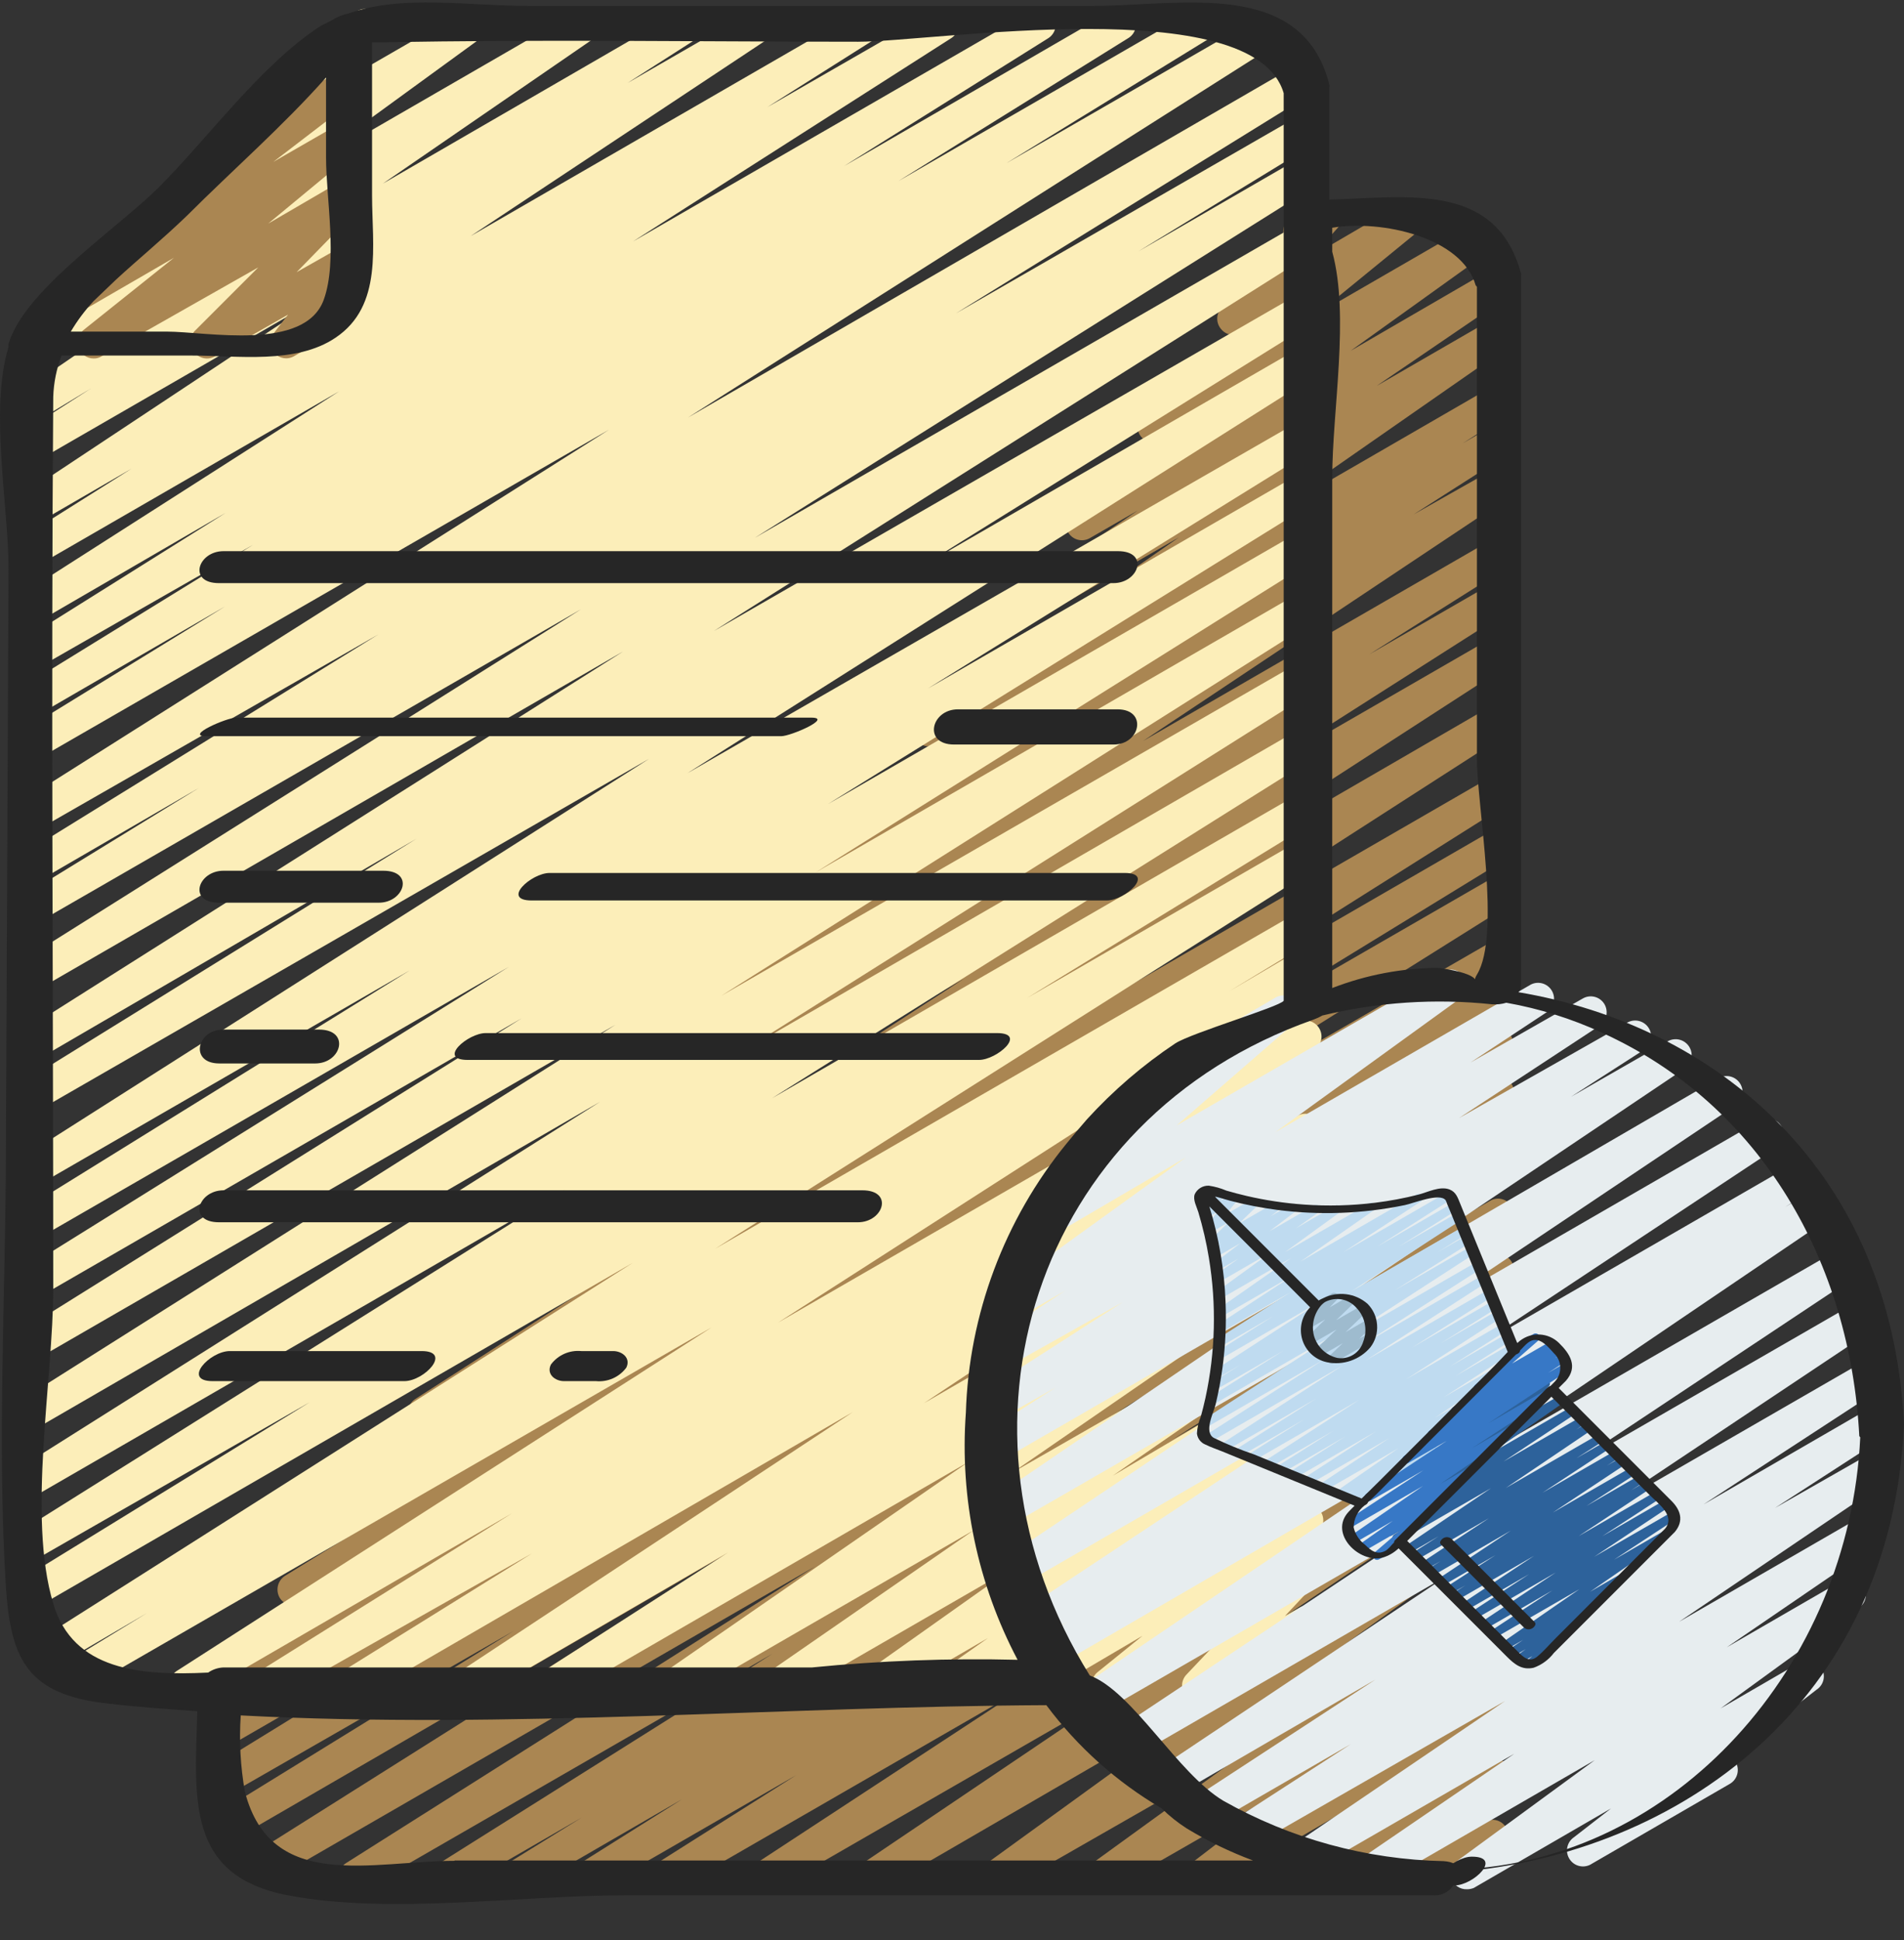<svg width="54" height="55" viewBox="0 0 54 55" fill="none" xmlns="http://www.w3.org/2000/svg">
  <rect x="0" y="0" width="54" height="55" fill="#333333" stroke="none"/>
  <g clip-path="url(#clip0_280_544)">
  <path fill-rule="evenodd" clip-rule="evenodd" d="M14.664 53.646C14.506 53.643 14.36 53.562 14.274 53.429C14.149 53.212 14.216 52.936 14.428 52.803L16.494 51.526L12.934 53.582C12.796 53.692 12.607 53.712 12.449 53.633C12.292 53.555 12.194 53.392 12.198 53.216C12.204 53.04 12.31 52.882 12.472 52.812L21.912 46.878L10.279 53.582C10.069 53.707 9.798 53.638 9.673 53.429C9.545 53.218 9.61 52.944 9.817 52.812L23.116 44.405L7.562 53.383C7.346 53.507 7.072 53.434 6.945 53.22C6.82 53.007 6.889 52.733 7.099 52.604L21.477 43.544L6.629 52.151C6.415 52.276 6.141 52.208 6.012 51.997C5.9 51.791 5.968 51.533 6.166 51.408L14.564 46.235L6.529 50.847C6.316 50.972 6.042 50.903 5.913 50.692C5.85 50.59 5.83 50.465 5.859 50.348C5.888 50.23 5.963 50.13 6.067 50.067L14.564 44.84L6.529 49.478C6.316 49.604 6.042 49.535 5.913 49.325C5.847 49.221 5.826 49.094 5.855 48.975C5.884 48.855 5.961 48.752 6.067 48.691L7.444 47.857L6.538 48.383C6.328 48.507 6.056 48.438 5.931 48.228C5.804 48.017 5.868 47.744 6.076 47.612L20.96 38.281L8.549 45.447C8.336 45.572 8.062 45.504 7.933 45.293C7.807 45.077 7.875 44.801 8.087 44.668L16.766 39.305L10.361 43.001C10.146 43.124 9.873 43.051 9.747 42.839C9.621 42.626 9.688 42.352 9.899 42.222L19.339 36.342L12.263 40.428C12.048 40.558 11.768 40.489 11.638 40.274C11.508 40.059 11.577 39.779 11.792 39.649L26.287 30.327L14.836 36.913C14.626 37.019 14.37 36.945 14.247 36.745C14.124 36.544 14.175 36.283 14.365 36.143L27.338 27.745L17.373 33.507C17.27 33.569 17.146 33.587 17.03 33.556C16.914 33.525 16.815 33.449 16.757 33.344C16.63 33.133 16.694 32.86 16.902 32.728L24.983 27.573L19.348 30.826C19.135 30.951 18.861 30.882 18.732 30.671C18.605 30.46 18.669 30.187 18.877 30.055L22.763 27.6L20.951 28.642C20.738 28.762 20.467 28.695 20.335 28.488C20.206 28.28 20.267 28.007 20.471 27.872L30.79 20.969L23.542 25.172C23.329 25.297 23.055 25.229 22.926 25.018C22.798 24.805 22.862 24.529 23.071 24.393L25.698 22.717L25.1 23.061C24.884 23.18 24.614 23.108 24.485 22.898C24.358 22.688 24.422 22.414 24.629 22.282L26.441 21.15C26.228 21.193 26.015 21.078 25.933 20.876C25.851 20.675 25.924 20.444 26.106 20.326L33.435 15.234L29.05 17.762C28.84 17.886 28.569 17.817 28.443 17.608C28.313 17.401 28.369 17.129 28.57 16.992L32.267 14.473L30.898 15.261C30.692 15.372 30.436 15.307 30.307 15.112C30.178 14.917 30.218 14.656 30.4 14.509L34.341 11.674L32.955 12.48C32.75 12.607 32.482 12.551 32.344 12.354C32.206 12.156 32.248 11.885 32.439 11.737L35.41 9.318L35.211 9.427C35.02 9.545 34.771 9.502 34.631 9.328C34.486 9.158 34.486 8.908 34.631 8.739L36.443 6.773C36.333 6.559 36.408 6.297 36.615 6.175L37.412 5.722C37.601 5.609 37.843 5.652 37.983 5.821C38.128 5.991 38.128 6.241 37.983 6.41L37.249 7.234L39.795 5.749C39.998 5.627 40.262 5.687 40.393 5.885C40.525 6.08 40.486 6.344 40.302 6.492L37.34 8.911L41.761 6.356C41.969 6.235 42.236 6.298 42.368 6.501C42.5 6.705 42.448 6.976 42.25 7.117L38.309 9.943L42.259 7.651C42.472 7.519 42.752 7.584 42.884 7.796C43.017 8.009 42.952 8.289 42.739 8.421L39.043 10.94L42.259 9.083C42.47 8.963 42.737 9.031 42.866 9.237C42.931 9.335 42.954 9.456 42.93 9.571C42.907 9.687 42.838 9.788 42.739 9.853L35.41 14.953L42.259 10.994C42.472 10.869 42.746 10.937 42.875 11.148C43.003 11.362 42.939 11.638 42.73 11.774L41.48 12.57L42.259 12.118C42.474 11.987 42.754 12.057 42.884 12.271C43.014 12.487 42.945 12.767 42.73 12.897L40.094 14.582L42.259 13.359C42.469 13.235 42.74 13.303 42.866 13.513C42.996 13.719 42.94 13.991 42.739 14.129L32.42 21.005L42.259 15.325C42.47 15.219 42.725 15.292 42.848 15.493C42.971 15.694 42.92 15.955 42.73 16.095L38.835 18.55L42.259 16.575C42.472 16.45 42.746 16.518 42.875 16.729C43.003 16.942 42.939 17.218 42.73 17.354L34.64 22.509L42.259 18.115C42.361 18.052 42.484 18.033 42.599 18.062C42.715 18.091 42.815 18.166 42.875 18.269C43.002 18.48 42.938 18.753 42.73 18.885L29.757 27.283L42.259 20.036C42.475 19.917 42.746 19.989 42.875 20.199C43.002 20.409 42.938 20.683 42.73 20.814L28.235 30.137L42.259 22.038C42.47 21.932 42.725 22.006 42.848 22.206C42.971 22.407 42.92 22.669 42.73 22.808L33.29 28.76L42.259 23.578C42.472 23.452 42.746 23.521 42.875 23.732C42.938 23.834 42.957 23.956 42.928 24.072C42.899 24.188 42.824 24.288 42.721 24.348L34.042 29.666L42.259 24.927C42.47 24.822 42.725 24.896 42.848 25.096C42.971 25.297 42.92 25.558 42.73 25.698L27.836 35.038L42.259 26.721C42.472 26.596 42.746 26.665 42.875 26.875C43.001 27.091 42.933 27.368 42.721 27.5L41.317 28.352L42.223 27.808C42.436 27.683 42.71 27.752 42.839 27.962C42.902 28.066 42.921 28.19 42.892 28.307C42.863 28.425 42.788 28.526 42.685 28.588L34.187 33.815L42.223 29.177C42.436 29.051 42.71 29.12 42.839 29.33C42.901 29.432 42.92 29.555 42.891 29.671C42.862 29.787 42.788 29.886 42.685 29.947L34.359 35.102L42.259 30.572C42.362 30.51 42.485 30.492 42.601 30.523C42.718 30.553 42.816 30.63 42.875 30.735C43.002 30.945 42.938 31.219 42.73 31.351L28.344 40.41L42.259 32.374C42.47 32.269 42.725 32.342 42.848 32.543C42.971 32.744 42.92 33.005 42.73 33.145L29.431 41.443L42.259 34.041C42.362 33.979 42.485 33.962 42.601 33.993C42.718 34.023 42.816 34.1 42.875 34.205C43.002 34.415 42.938 34.688 42.73 34.82L33.281 40.79L42.259 35.609C42.474 35.486 42.747 35.559 42.873 35.771C42.999 35.984 42.931 36.258 42.721 36.388L40.637 37.674L42.259 36.768C42.362 36.706 42.485 36.689 42.601 36.719C42.718 36.75 42.816 36.827 42.875 36.931C43.002 37.142 42.938 37.416 42.73 37.547L39.858 39.359L42.259 37.973C42.47 37.868 42.725 37.941 42.848 38.142C42.971 38.342 42.92 38.604 42.73 38.743L38.78 41.235L42.259 39.223C42.472 39.103 42.743 39.171 42.875 39.377C42.999 39.587 42.939 39.856 42.739 39.993L35.265 44.84L42.259 40.8C42.472 40.667 42.752 40.732 42.884 40.945C43.017 41.157 42.952 41.437 42.739 41.57L35.7 46.317L42.259 42.53C42.47 42.411 42.737 42.479 42.866 42.684C42.932 42.78 42.956 42.898 42.934 43.012C42.912 43.126 42.845 43.226 42.748 43.291L35.791 48.31L42.259 44.578C42.467 44.452 42.737 44.516 42.866 44.722C42.994 44.922 42.947 45.187 42.757 45.329L38.291 48.591L42.259 46.308C42.465 46.185 42.732 46.245 42.866 46.444C42.992 46.642 42.949 46.903 42.767 47.051L39.795 49.343L42.277 47.911C42.474 47.797 42.726 47.848 42.864 48.029C43.002 48.211 42.983 48.467 42.821 48.627L40.374 51.073L42.277 49.968C42.465 49.857 42.704 49.895 42.848 50.058C42.978 50.23 42.978 50.467 42.848 50.638L42.06 51.671C42.2 51.569 42.385 51.556 42.538 51.637C42.691 51.718 42.784 51.878 42.779 52.051C42.774 52.224 42.67 52.379 42.513 52.45L40.52 53.601C40.332 53.711 40.093 53.673 39.949 53.51C39.814 53.344 39.814 53.105 39.949 52.939L40.737 51.907L37.811 53.582C37.615 53.695 37.367 53.647 37.228 53.469C37.088 53.291 37.102 53.038 37.258 52.876L39.713 50.43L34.278 53.582C34.071 53.705 33.805 53.645 33.671 53.446C33.535 53.247 33.578 52.977 33.77 52.831L36.751 50.548L31.46 53.582C31.254 53.693 30.998 53.629 30.869 53.434C30.739 53.239 30.78 52.977 30.962 52.831L35.428 49.596L28.462 53.582C28.257 53.678 28.013 53.608 27.89 53.419C27.767 53.23 27.802 52.979 27.972 52.831L34.939 47.784L24.974 53.564C24.766 53.664 24.518 53.592 24.395 53.398C24.272 53.203 24.315 52.947 24.493 52.803L31.542 48.047L21.93 53.582C21.719 53.707 21.448 53.638 21.323 53.429C21.194 53.22 21.255 52.947 21.459 52.812L28.924 47.92L19.103 53.582C18.893 53.707 18.622 53.638 18.496 53.429C18.369 53.218 18.434 52.944 18.641 52.812L22.582 50.321L16.929 53.582C16.721 53.672 16.477 53.594 16.361 53.4C16.244 53.205 16.289 52.954 16.467 52.812L19.348 51.001L14.89 53.582C14.823 53.626 14.744 53.648 14.664 53.646Z" fill="#AA8652"/>
  <path fill-rule="evenodd" clip-rule="evenodd" d="M15.652 48.21C15.493 48.208 15.347 48.126 15.262 47.993C15.135 47.782 15.2 47.509 15.407 47.377L20.652 44.007L13.523 48.147C13.312 48.252 13.056 48.179 12.934 47.978C12.81 47.777 12.862 47.516 13.052 47.377L24.186 40.029L10.126 48.183C9.915 48.289 9.659 48.215 9.536 48.015C9.413 47.814 9.465 47.552 9.654 47.413L15.09 44.034L7.815 48.147C7.678 48.257 7.488 48.277 7.331 48.198C7.173 48.119 7.075 47.956 7.08 47.78C7.085 47.604 7.192 47.447 7.353 47.377L14.528 42.893L5.469 48.147C5.259 48.252 5.002 48.179 4.88 47.978C4.757 47.777 4.808 47.516 4.998 47.377L20.181 37.629L2.244 47.975C2.138 48.032 2.014 48.044 1.9 48.008C1.786 47.972 1.691 47.891 1.637 47.785C1.525 47.591 1.571 47.344 1.746 47.205L4.165 45.728L1.411 47.341C1.206 47.44 0.96 47.37 0.839 47.177C0.713 46.967 0.777 46.693 0.985 46.562L17.944 35.799L1.093 45.538C0.877 45.656 0.606 45.584 0.477 45.375C0.352 45.162 0.421 44.888 0.631 44.759L8.785 39.749L1.093 44.161C0.99 44.222 0.867 44.24 0.751 44.21C0.635 44.179 0.536 44.102 0.477 43.998C0.35 43.787 0.415 43.513 0.622 43.382L16.023 33.724L1.093 42.349C0.99 42.411 0.867 42.428 0.751 42.397C0.635 42.367 0.536 42.29 0.477 42.186C0.35 41.975 0.415 41.702 0.622 41.57L17.02 31.233L1.093 40.455C0.99 40.517 0.867 40.535 0.751 40.504C0.635 40.474 0.536 40.397 0.477 40.292C0.35 40.082 0.415 39.808 0.622 39.676L17.455 29.05L1.093 38.499C0.99 38.561 0.867 38.578 0.751 38.547C0.635 38.517 0.536 38.44 0.477 38.335C0.35 38.125 0.415 37.851 0.622 37.719L14.791 28.869L1.093 36.777C0.883 36.883 0.627 36.81 0.504 36.608C0.381 36.408 0.433 36.147 0.622 36.007L14.429 27.41L1.093 35.102C0.99 35.163 0.867 35.181 0.751 35.15C0.635 35.119 0.536 35.043 0.477 34.938C0.35 34.727 0.415 34.454 0.622 34.322L11.62 27.509L1.093 33.588C0.883 33.694 0.627 33.621 0.504 33.42C0.381 33.219 0.433 32.958 0.622 32.819L18.406 21.512L1.093 31.477C0.88 31.603 0.606 31.534 0.477 31.323C0.349 31.11 0.414 30.834 0.622 30.699L11.81 23.777L1.093 30.019C0.883 30.125 0.627 30.051 0.504 29.851C0.381 29.65 0.433 29.388 0.622 29.249L17.672 18.468L1.093 28.044C0.987 28.104 0.861 28.117 0.745 28.081C0.628 28.046 0.531 27.963 0.477 27.854C0.35 27.643 0.415 27.37 0.622 27.238L16.476 17.273L1.075 26.151C0.878 26.273 0.619 26.226 0.477 26.042C0.349 25.829 0.414 25.552 0.622 25.417L5.641 22.336L1.112 24.964C0.898 25.089 0.624 25.02 0.495 24.81C0.392 24.611 0.445 24.367 0.622 24.23L10.724 17.988L1.084 23.514C0.979 23.571 0.855 23.583 0.741 23.547C0.626 23.511 0.531 23.431 0.477 23.324C0.35 23.114 0.415 22.84 0.622 22.708L17.273 12.181L1.084 21.512C0.871 21.638 0.597 21.569 0.468 21.358C0.347 21.142 0.414 20.868 0.622 20.733L6.384 17.191L1.084 20.262C0.868 20.381 0.597 20.309 0.468 20.099C0.343 19.886 0.412 19.612 0.622 19.483L7.181 15.442L1.084 18.93C0.946 19.04 0.757 19.06 0.6 18.982C0.442 18.903 0.344 18.74 0.349 18.564C0.354 18.388 0.46 18.23 0.622 18.16L6.402 14.537L1.084 17.626C0.982 17.685 0.861 17.701 0.747 17.67C0.633 17.64 0.536 17.565 0.477 17.463C0.353 17.253 0.413 16.984 0.613 16.847L9.618 11.094L1.084 16.022C0.869 16.145 0.596 16.072 0.47 15.86C0.344 15.647 0.412 15.373 0.622 15.243L3.73 13.286L1.084 14.817C0.874 14.923 0.618 14.85 0.495 14.649C0.372 14.448 0.424 14.187 0.613 14.047L9.075 8.44L1.084 13.051C0.869 13.181 0.589 13.112 0.459 12.897C0.329 12.682 0.398 12.402 0.613 12.271L2.579 11.012L1.084 11.918C0.864 12.031 0.594 11.947 0.477 11.728C0.347 11.522 0.403 11.25 0.604 11.112L6.611 7.017L1.084 10.188C0.876 10.309 0.609 10.245 0.477 10.043C0.346 9.842 0.398 9.573 0.595 9.436L6.094 5.441L5.369 5.858C5.17 5.975 4.914 5.92 4.78 5.731C4.636 5.549 4.66 5.286 4.835 5.133L8.848 1.509C8.785 1.304 8.872 1.083 9.056 0.975L10.135 0.313C10.337 0.194 10.596 0.25 10.732 0.44C10.87 0.626 10.843 0.885 10.669 1.038L8.531 2.986L13.169 0.313C13.378 0.192 13.645 0.256 13.776 0.458C13.908 0.659 13.855 0.928 13.659 1.065L8.169 5.06L16.386 0.313C16.593 0.187 16.864 0.252 16.993 0.458C17.058 0.556 17.081 0.677 17.057 0.792C17.033 0.908 16.965 1.009 16.866 1.074L10.859 5.205L19.312 0.313C19.522 0.208 19.778 0.281 19.901 0.482C20.024 0.683 19.972 0.944 19.783 1.083L17.799 2.352L21.341 0.313C21.551 0.189 21.822 0.257 21.948 0.467C22.077 0.676 22.016 0.948 21.812 1.083L13.351 6.691L24.394 0.313C24.607 0.188 24.881 0.257 25.01 0.467C25.135 0.68 25.067 0.954 24.856 1.083L21.758 3.04L26.487 0.322C26.588 0.256 26.712 0.234 26.83 0.261C26.948 0.289 27.05 0.363 27.112 0.467C27.176 0.567 27.198 0.688 27.172 0.804C27.147 0.919 27.076 1.02 26.976 1.083L17.953 6.845L29.268 0.313C29.478 0.189 29.75 0.257 29.875 0.467C30.002 0.678 29.938 0.951 29.73 1.083L23.941 4.707L31.533 0.313C31.746 0.188 32.02 0.257 32.149 0.467C32.212 0.569 32.231 0.692 32.202 0.808C32.173 0.924 32.098 1.023 31.995 1.083L25.481 5.133L33.834 0.313C34.044 0.189 34.315 0.257 34.441 0.467C34.569 0.68 34.505 0.957 34.296 1.092L28.543 4.626L35.709 0.494C35.919 0.389 36.176 0.462 36.298 0.663C36.421 0.864 36.37 1.125 36.18 1.264L19.511 11.837L36.724 1.872C36.827 1.81 36.95 1.792 37.066 1.823C37.183 1.853 37.281 1.93 37.34 2.035C37.467 2.245 37.403 2.518 37.195 2.651L27.112 8.883L36.824 3.294C37.037 3.168 37.31 3.237 37.439 3.448C37.566 3.663 37.497 3.941 37.285 4.073L32.285 7.126L36.814 4.508C37.025 4.402 37.281 4.475 37.404 4.676C37.527 4.877 37.475 5.139 37.285 5.278L21.413 15.243L36.814 6.356C36.917 6.294 37.041 6.277 37.157 6.307C37.273 6.338 37.372 6.414 37.431 6.519C37.557 6.729 37.493 7.003 37.285 7.135L20.245 17.888L36.824 8.34C37.038 8.217 37.311 8.29 37.437 8.502C37.563 8.715 37.496 8.989 37.285 9.119L26.106 16.076L36.824 9.88C37.04 9.761 37.31 9.833 37.439 10.043C37.567 10.254 37.502 10.527 37.295 10.659L19.493 21.92L36.824 11.955C37.037 11.829 37.31 11.898 37.439 12.108C37.502 12.21 37.521 12.333 37.492 12.449C37.463 12.565 37.389 12.664 37.285 12.725L26.314 19.519L36.824 13.449C36.926 13.387 37.05 13.37 37.166 13.401C37.282 13.431 37.381 13.508 37.439 13.612C37.567 13.823 37.502 14.097 37.295 14.229L23.488 22.79L36.796 15.107C37.007 15.002 37.263 15.075 37.386 15.276C37.509 15.476 37.457 15.738 37.267 15.877L23.135 24.729L36.824 16.82C37.039 16.689 37.319 16.758 37.449 16.974C37.579 17.189 37.51 17.469 37.295 17.598L20.462 28.225L36.824 18.794C37.039 18.664 37.319 18.733 37.449 18.948C37.579 19.163 37.51 19.443 37.295 19.574L20.897 29.901L36.824 20.688C37.039 20.558 37.319 20.627 37.449 20.842C37.579 21.057 37.51 21.337 37.295 21.467L21.894 31.133L36.824 22.509C37.038 22.387 37.311 22.459 37.437 22.671C37.563 22.884 37.496 23.158 37.285 23.288L29.132 28.289L36.805 23.858C37.02 23.729 37.3 23.797 37.431 24.013C37.56 24.228 37.492 24.508 37.276 24.638L20.281 35.4L36.824 25.852C37.037 25.726 37.31 25.795 37.439 26.006C37.566 26.221 37.497 26.498 37.285 26.631L34.867 28.098L36.824 26.948C37.034 26.842 37.29 26.916 37.413 27.116C37.536 27.317 37.484 27.579 37.295 27.718L22.066 37.493L36.824 28.977C37.034 28.872 37.29 28.945 37.413 29.146C37.536 29.347 37.484 29.608 37.295 29.747L30.128 34.195L36.824 30.327C37.039 30.197 37.319 30.266 37.449 30.481C37.579 30.696 37.51 30.976 37.295 31.106L31.859 34.485L36.796 31.632C37.01 31.511 37.281 31.579 37.412 31.785C37.536 31.994 37.477 32.264 37.276 32.402L26.206 39.776L36.86 33.625C37.074 33.505 37.344 33.572 37.476 33.779C37.603 33.989 37.538 34.263 37.331 34.395L32.049 37.819L36.824 35.056C36.961 34.97 37.134 34.964 37.277 35.041C37.42 35.117 37.511 35.264 37.517 35.426C37.523 35.587 37.441 35.74 37.304 35.826L28.715 41.742L36.869 37.067C37.076 36.968 37.325 37.04 37.448 37.234C37.57 37.428 37.528 37.684 37.349 37.828L31.56 41.833L36.824 38.725C37.031 38.599 37.302 38.664 37.431 38.87C37.563 39.074 37.511 39.346 37.313 39.486L33.091 42.467L36.824 40.319C37.031 40.194 37.302 40.258 37.431 40.465C37.568 40.667 37.515 40.943 37.313 41.08L35.945 41.986L36.851 41.479C37.059 41.358 37.326 41.422 37.458 41.624C37.591 41.823 37.543 42.091 37.349 42.231L36.171 43.092L36.851 42.702C37.053 42.575 37.321 42.636 37.449 42.838C37.583 43.031 37.548 43.294 37.367 43.445L36.062 44.523L36.824 44.088C37.016 43.968 37.268 44.015 37.403 44.197C37.552 44.365 37.552 44.618 37.403 44.786L36.443 45.81L36.851 45.574C36.954 45.512 37.077 45.494 37.193 45.525C37.309 45.556 37.408 45.632 37.467 45.737C37.591 45.955 37.519 46.233 37.304 46.362L34.206 48.174C34.012 48.287 33.765 48.241 33.625 48.066C33.484 47.892 33.493 47.641 33.644 47.476L34.613 46.453L31.641 48.147C31.438 48.268 31.175 48.209 31.044 48.011C30.909 47.818 30.945 47.554 31.125 47.404L32.402 46.371L29.322 48.183C29.116 48.294 28.86 48.229 28.73 48.034C28.602 47.839 28.642 47.578 28.824 47.431L29.993 46.58L27.157 48.147C26.949 48.273 26.679 48.208 26.55 48.002C26.413 47.799 26.465 47.524 26.668 47.386L28.018 46.435L25.064 48.147C24.856 48.268 24.589 48.204 24.457 48.002C24.335 47.797 24.385 47.532 24.575 47.386L28.797 44.396L22.301 48.147C22.093 48.268 21.826 48.204 21.694 48.002C21.564 47.796 21.62 47.524 21.821 47.386L27.61 43.382L19.357 48.147C19.148 48.266 18.882 48.201 18.752 47.998C18.621 47.796 18.672 47.526 18.868 47.386L27.465 41.443L15.878 48.147C15.81 48.189 15.732 48.211 15.652 48.21Z" fill="#FCEEB9"/>
  <path fill-rule="evenodd" clip-rule="evenodd" d="M2.651 10.161C2.46 10.16 2.289 10.038 2.226 9.857C2.163 9.676 2.221 9.474 2.37 9.354L4.934 7.307L2.542 8.693C2.335 8.807 2.075 8.749 1.936 8.557C1.864 8.46 1.835 8.338 1.854 8.219C1.872 8.1 1.938 7.994 2.035 7.923L5.659 5.097C5.603 5.064 5.554 5.021 5.514 4.97C5.374 4.787 5.398 4.527 5.569 4.372L8.802 1.382C8.786 1.219 8.859 1.06 8.993 0.965L9.609 0.612C9.807 0.497 10.059 0.547 10.198 0.73C10.334 0.917 10.311 1.177 10.143 1.337L9.056 2.343L9.609 2.035C9.812 1.928 10.063 1.991 10.193 2.181C10.322 2.37 10.289 2.627 10.116 2.777L7.752 4.589L9.609 3.52C9.812 3.394 10.079 3.454 10.207 3.656C10.344 3.85 10.304 4.118 10.116 4.263L7.607 6.338L9.645 5.151C9.841 5.041 10.088 5.091 10.225 5.269C10.374 5.437 10.374 5.69 10.225 5.858L8.413 7.715L9.645 7.017C9.833 6.906 10.072 6.944 10.216 7.108C10.347 7.275 10.347 7.511 10.216 7.679L9.663 8.412C9.794 8.433 9.908 8.513 9.971 8.63C10.033 8.733 10.051 8.856 10.02 8.972C9.989 9.088 9.913 9.187 9.808 9.246L8.34 10.097C8.155 10.203 7.922 10.166 7.779 10.007C7.643 9.838 7.643 9.596 7.779 9.427L8.168 8.92L6.103 10.097C5.907 10.215 5.655 10.168 5.514 9.989C5.364 9.818 5.364 9.562 5.514 9.391L7.326 7.579L2.887 10.097C2.817 10.143 2.734 10.165 2.651 10.161Z" fill="#AA8652"/>
  <path fill-rule="evenodd" clip-rule="evenodd" d="M41.607 53.555C41.407 53.565 41.225 53.438 41.164 53.248C41.102 53.057 41.176 52.849 41.344 52.74L45.23 49.895L39.152 53.41C38.938 53.531 38.668 53.463 38.536 53.257C38.405 53.05 38.461 52.778 38.663 52.64L42.947 49.714L37.285 52.984C37.073 53.117 36.793 53.052 36.66 52.84C36.528 52.627 36.593 52.347 36.805 52.214L42.685 48.219L35.546 52.314C35.33 52.433 35.059 52.361 34.93 52.151C34.803 51.941 34.867 51.667 35.075 51.535L38.309 49.442L34.359 51.725C34.149 51.831 33.893 51.757 33.77 51.557C33.647 51.356 33.699 51.095 33.888 50.955L39.007 47.612L33.272 50.946C33.062 51.051 32.806 50.978 32.683 50.778C32.56 50.577 32.611 50.315 32.801 50.176L41.072 44.65L32.013 49.886C31.802 50.006 31.534 49.938 31.406 49.732C31.342 49.633 31.32 49.512 31.346 49.396C31.371 49.28 31.442 49.179 31.542 49.116L40.058 43.454L30.989 48.691C30.778 48.81 30.511 48.742 30.382 48.536C30.252 48.33 30.308 48.058 30.509 47.92L40.701 41.008L30.011 47.205C29.908 47.267 29.784 47.284 29.668 47.254C29.552 47.223 29.454 47.146 29.395 47.042C29.268 46.831 29.332 46.557 29.54 46.425L30.273 45.973L29.549 46.38C29.34 46.501 29.073 46.438 28.942 46.235C28.812 46.024 28.872 45.748 29.078 45.61L37.684 39.903L28.987 44.931C28.774 45.063 28.494 44.998 28.362 44.786C28.23 44.573 28.294 44.293 28.507 44.161L37.458 38.163L28.516 43.318C28.307 43.439 28.04 43.375 27.909 43.173C27.779 42.967 27.835 42.695 28.036 42.557L37.168 36.334L28.326 41.443C28.223 41.505 28.099 41.522 27.983 41.492C27.867 41.461 27.768 41.385 27.71 41.28C27.583 41.069 27.647 40.796 27.855 40.664L29.939 39.332L28.335 40.238C28.121 40.358 27.851 40.291 27.718 40.084C27.592 39.873 27.656 39.6 27.864 39.468L31.841 36.913L28.471 38.806C28.26 38.912 28.004 38.839 27.881 38.638C27.758 38.437 27.81 38.176 28 38.036L30.21 36.587L28.833 37.384C28.624 37.501 28.36 37.438 28.226 37.239C28.089 37.036 28.142 36.761 28.344 36.623L33.634 32.809L29.829 35.038C29.627 35.157 29.367 35.103 29.231 34.912C29.094 34.721 29.126 34.457 29.304 34.304L32.701 31.342C32.511 31.385 32.313 31.301 32.212 31.133C32.087 30.915 32.16 30.638 32.375 30.508L36.171 28.28C36.373 28.161 36.633 28.216 36.769 28.407C36.901 28.598 36.87 28.858 36.697 29.013L33.372 31.903L40.954 27.528C41.159 27.432 41.403 27.502 41.526 27.691C41.649 27.88 41.614 28.131 41.444 28.28L36.171 32.094L43.419 27.908C43.629 27.803 43.885 27.876 44.008 28.077C44.131 28.277 44.08 28.539 43.89 28.678L41.707 30.119L44.886 28.307C45.099 28.181 45.373 28.25 45.502 28.461C45.626 28.67 45.567 28.939 45.366 29.077L41.38 31.695L46.172 28.977C46.383 28.872 46.639 28.945 46.762 29.146C46.885 29.347 46.834 29.608 46.644 29.747L44.56 31.088L47.278 29.53C47.415 29.442 47.589 29.435 47.733 29.51C47.878 29.586 47.971 29.733 47.978 29.896C47.985 30.058 47.905 30.212 47.767 30.3L38.599 36.46L48.727 30.572C48.94 30.439 49.22 30.504 49.352 30.716C49.485 30.929 49.42 31.209 49.208 31.342L40.257 37.339L49.905 31.767C50.118 31.642 50.392 31.711 50.521 31.922C50.645 32.13 50.585 32.4 50.385 32.537L41.779 38.236L50.902 32.972C51.117 32.842 51.397 32.911 51.527 33.126C51.657 33.342 51.588 33.621 51.373 33.752L50.63 34.214L51.364 33.788C51.577 33.667 51.848 33.735 51.98 33.942C52.108 34.15 52.048 34.423 51.844 34.558L41.607 41.497L52.161 35.409C52.371 35.285 52.642 35.354 52.768 35.563C52.897 35.772 52.836 36.044 52.632 36.179L44.107 41.841L52.659 36.913C52.797 36.828 52.97 36.822 53.113 36.898C53.256 36.974 53.347 37.121 53.353 37.283C53.358 37.445 53.277 37.598 53.139 37.683L44.868 43.2L52.958 38.535C53.171 38.41 53.445 38.478 53.574 38.689C53.698 38.898 53.639 39.167 53.438 39.305L48.311 42.648L53.103 39.876C53.319 39.757 53.59 39.829 53.719 40.039C53.846 40.249 53.782 40.523 53.574 40.655L50.34 42.747L53.058 41.198C53.272 41.078 53.542 41.145 53.674 41.352C53.803 41.56 53.742 41.833 53.538 41.968L47.622 45.973L52.786 42.992C52.999 42.859 53.279 42.925 53.411 43.137C53.544 43.35 53.479 43.63 53.266 43.762L48.972 46.697L52.215 44.822C52.425 44.684 52.708 44.743 52.845 44.953C52.982 45.163 52.923 45.446 52.714 45.583L48.8 48.428L51.02 47.141C51.227 47.001 51.509 47.056 51.649 47.264C51.789 47.471 51.735 47.753 51.527 47.893L49.072 49.796C49.136 49.832 49.189 49.886 49.226 49.95C49.35 50.165 49.277 50.44 49.063 50.566L45.149 52.831C44.941 52.971 44.659 52.916 44.52 52.708C44.379 52.501 44.434 52.219 44.642 52.079L45.693 51.263L41.797 53.519C41.736 53.543 41.672 53.556 41.607 53.555Z" fill="#E7EDEF"/>
  <path fill-rule="evenodd" clip-rule="evenodd" d="M41.253 53.446C41.788 53.446 42.631 52.631 41.743 52.631C41.208 52.631 40.366 53.446 41.253 53.446Z" fill="#262626"/>
  <path d="M0.169 32.383C0.169 36.56 -0.094 40.836 0.169 45.003C0.305 47.069 0.803 48.047 3.068 48.292C3.902 48.392 4.753 48.446 5.596 48.509C5.532 50.955 5.252 53.175 8.169 53.728C11.086 54.28 14.718 53.728 17.726 53.728H40.647C40.813 53.74 40.976 53.686 41.102 53.577C41.228 53.468 41.305 53.314 41.317 53.147C41.321 53.12 41.321 53.093 41.317 53.066C47.568 52.568 53.638 48.301 54 40.383C53.647 33.135 48.646 29.068 43.065 28.126C43.112 28.073 43.137 28.006 43.138 27.935V7.833C43.142 7.806 43.142 7.778 43.138 7.751C42.431 5.151 39.94 5.595 37.702 5.658V2.487C37.707 2.458 37.707 2.427 37.702 2.397C36.932 -0.638 33.454 0.168 31.007 0.168H14.981C13.269 0.168 11.43 -0.158 9.899 0.377C9.719 0.416 9.547 0.486 9.392 0.585C9.274 0.649 9.156 0.694 9.047 0.766C7.398 1.853 5.931 3.874 4.518 5.296C3.412 6.401 1.003 8.014 0.351 9.463C0.309 9.552 0.273 9.643 0.242 9.735C0.236 9.768 0.236 9.802 0.242 9.835C-0.302 11.601 0.242 14.364 0.242 16.104L0.169 32.383ZM3.295 7.923C3.893 7.371 4.59 6.8 5.306 6.111C6.601 4.816 8.024 3.575 9.247 2.197V4.471C9.247 5.613 9.582 7.389 9.183 8.494C8.649 9.971 5.867 9.4 4.726 9.4H2.008C2.191 9.09 2.407 8.802 2.651 8.539L3.295 7.923ZM12.898 52.749C10.569 52.749 7.688 53.655 6.946 50.792C6.819 50.078 6.779 49.351 6.828 48.627C14.356 49.026 22.229 48.373 29.676 48.337C30.559 49.521 31.672 50.516 32.946 51.263C33.164 51.478 33.404 51.669 33.662 51.834C34.257 52.194 34.885 52.497 35.537 52.74H12.889L12.898 52.749ZM52.759 40.745C52.451 47.232 47.523 52.767 41.353 52.994C41.353 52.867 41.208 52.776 40.946 52.758C38.752 52.713 36.605 52.125 34.694 51.046C33.381 50.258 32.131 47.957 30.908 47.495C26.55 40.519 29.313 31.695 37.249 28.905C37.337 28.873 37.422 28.834 37.503 28.787C39.08 28.406 40.71 28.298 42.322 28.47C42.457 28.479 42.592 28.464 42.721 28.425C43.66 28.591 44.573 28.877 45.439 29.276C49.969 31.333 52.478 35.808 52.732 40.709L52.759 40.745ZM41.888 8.132V21.512C41.888 22.835 42.576 26.504 41.888 27.627C41.697 27.935 42.196 27.627 40.8 27.437C39.768 27.441 38.746 27.635 37.784 28.008V13.549C37.784 11.637 38.282 8.956 37.784 7.135V6.456C39.179 6.22 41.462 6.727 41.851 8.086L41.888 8.132ZM24.34 1.183C26.469 1.183 35.564 -0.267 36.407 2.642V25.489V25.589V28.37C36.28 28.543 33.807 29.276 33.336 29.575C32.414 30.189 31.572 30.913 30.826 31.731C30.627 31.958 30.437 32.184 30.246 32.42C28.483 34.579 27.479 37.261 27.393 40.048C27.216 42.473 27.725 44.9 28.86 47.051C26.913 47.002 24.965 47.075 23.026 47.268H6.33C6.177 47.276 6.03 47.326 5.904 47.413C3.992 47.504 2.072 47.359 1.51 45.456C0.767 42.983 1.51 39.115 1.51 36.523C1.51 28.098 1.447 19.673 1.51 11.248C1.523 10.848 1.603 10.453 1.746 10.079H5.442C6.728 10.079 8.395 10.333 9.518 9.572C10.868 8.666 10.552 6.954 10.552 5.54V1.201H10.841C15.335 1.111 19.864 1.183 24.34 1.183Z" fill="#262626"/>
  <path fill-rule="evenodd" clip-rule="evenodd" d="M6.212 16.53H31.578C32.303 16.53 32.602 15.624 31.705 15.624H6.339C5.614 15.624 5.315 16.53 6.212 16.53Z" fill="#262626"/>
  <path fill-rule="evenodd" clip-rule="evenodd" d="M24.457 33.742H6.339C5.614 33.742 5.315 34.648 6.212 34.648H24.331C25.055 34.648 25.355 33.742 24.457 33.742Z" fill="#262626"/>
  <path fill-rule="evenodd" clip-rule="evenodd" d="M31.696 20.108H27.166C26.405 20.108 26.17 21.105 27.058 21.105H31.587C32.348 21.105 32.548 20.108 31.696 20.108Z" fill="#262626"/>
  <path fill-rule="evenodd" clip-rule="evenodd" d="M22.156 20.869C22.428 20.869 23.633 20.343 23.008 20.343H6.701C6.429 20.343 5.224 20.869 5.85 20.869H22.156Z" fill="#262626"/>
  <path fill-rule="evenodd" clip-rule="evenodd" d="M17.391 38.299H16.485C16.152 38.267 15.825 38.411 15.625 38.68C15.489 38.952 15.742 39.151 15.996 39.151H16.902C17.236 39.183 17.562 39.039 17.762 38.77C17.898 38.499 17.645 38.299 17.391 38.299Z" fill="#262626"/>
  <path fill-rule="evenodd" clip-rule="evenodd" d="M11.956 38.299H6.52C5.949 38.299 5.152 39.151 6.031 39.151H11.466C12.037 39.151 12.834 38.299 11.956 38.299Z" fill="#262626"/>
  <path fill-rule="evenodd" clip-rule="evenodd" d="M6.212 25.589H10.742C11.466 25.589 11.765 24.683 10.868 24.683H6.339C5.614 24.683 5.315 25.589 6.212 25.589Z" fill="#262626"/>
  <path fill-rule="evenodd" clip-rule="evenodd" d="M15.588 24.746C15.072 24.746 14.202 25.526 15.081 25.526H31.388C31.904 25.526 32.774 24.746 31.895 24.746H15.588Z" fill="#262626"/>
  <path fill-rule="evenodd" clip-rule="evenodd" d="M6.221 30.146H8.939C9.69 30.146 9.944 29.186 9.047 29.186H6.33C5.577 29.186 5.369 30.146 6.221 30.146Z" fill="#262626"/>
  <path fill-rule="evenodd" clip-rule="evenodd" d="M13.776 29.285C13.269 29.285 12.39 30.046 13.269 30.046H27.764C28.271 30.046 29.15 29.285 28.271 29.285H13.776Z" fill="#262626"/>
  <g clip-path="url(#clip1_280_544)">
  <path d="M38.561 42.705C38.536 42.705 38.512 42.697 38.492 42.683C38.472 42.668 38.458 42.648 38.45 42.624C38.443 42.601 38.443 42.575 38.451 42.552C38.459 42.529 38.474 42.508 38.494 42.494L38.583 42.431L38.336 42.573C38.31 42.59 38.278 42.595 38.248 42.588C38.218 42.581 38.192 42.562 38.176 42.536C38.16 42.51 38.154 42.479 38.161 42.449C38.168 42.419 38.187 42.393 38.213 42.377L38.41 42.245L38.046 42.454C38.02 42.469 37.989 42.474 37.96 42.466C37.931 42.459 37.906 42.441 37.89 42.416C37.874 42.391 37.868 42.36 37.874 42.331C37.88 42.301 37.897 42.275 37.922 42.258L39.661 41.053L37.571 42.26C37.545 42.275 37.514 42.279 37.484 42.272C37.455 42.264 37.43 42.246 37.414 42.22C37.398 42.194 37.393 42.164 37.399 42.134C37.406 42.105 37.424 42.079 37.449 42.062L39.4 40.768L37.13 42.079C37.103 42.093 37.072 42.097 37.044 42.09C37.014 42.082 36.99 42.064 36.974 42.038C36.958 42.013 36.953 41.982 36.959 41.953C36.966 41.923 36.983 41.898 37.008 41.881L39.025 40.575L36.715 41.91C36.688 41.926 36.657 41.931 36.627 41.924C36.597 41.917 36.571 41.898 36.555 41.871C36.539 41.845 36.535 41.814 36.542 41.784C36.549 41.754 36.568 41.728 36.594 41.712L38.158 40.718L36.35 41.762C36.324 41.777 36.293 41.781 36.264 41.773C36.234 41.766 36.209 41.747 36.194 41.721C36.178 41.695 36.173 41.664 36.18 41.635C36.187 41.605 36.205 41.58 36.23 41.563L37.822 40.555L35.988 41.614C35.962 41.629 35.931 41.633 35.902 41.625C35.873 41.618 35.848 41.599 35.832 41.574C35.816 41.548 35.811 41.517 35.818 41.487C35.824 41.458 35.842 41.432 35.867 41.416L38.553 39.681L35.529 41.425C35.503 41.439 35.472 41.442 35.443 41.434C35.415 41.426 35.39 41.408 35.374 41.382C35.359 41.357 35.354 41.326 35.361 41.297C35.367 41.268 35.385 41.242 35.41 41.226L36.993 40.232L35.177 41.28C35.151 41.295 35.12 41.3 35.09 41.292C35.061 41.285 35.036 41.266 35.02 41.24C35.004 41.214 34.999 41.183 35.006 41.153C35.013 41.124 35.032 41.098 35.057 41.082L37.336 39.641L34.778 41.117C34.752 41.132 34.721 41.136 34.692 41.129C34.662 41.121 34.637 41.103 34.621 41.077C34.606 41.051 34.601 41.02 34.607 40.991C34.614 40.961 34.632 40.936 34.657 40.919L38.092 38.702L34.292 40.897C34.266 40.911 34.235 40.915 34.206 40.907C34.177 40.9 34.152 40.881 34.137 40.855C34.121 40.83 34.116 40.799 34.123 40.77C34.129 40.74 34.147 40.715 34.172 40.698L37.551 38.538L34.224 40.459C34.198 40.474 34.167 40.478 34.138 40.47C34.108 40.463 34.083 40.444 34.068 40.418C34.052 40.393 34.047 40.362 34.053 40.332C34.06 40.303 34.078 40.277 34.103 40.261L37.89 37.808L34.388 39.83C34.361 39.846 34.33 39.851 34.3 39.843C34.27 39.836 34.244 39.817 34.228 39.791C34.212 39.765 34.208 39.733 34.215 39.703C34.222 39.673 34.241 39.647 34.267 39.631L36.407 38.285L34.476 39.4C34.45 39.414 34.419 39.417 34.391 39.409C34.362 39.401 34.337 39.382 34.322 39.357C34.307 39.331 34.302 39.301 34.308 39.272C34.315 39.243 34.332 39.217 34.357 39.201L35.19 38.684L34.533 39.064C34.507 39.079 34.475 39.083 34.446 39.076C34.417 39.069 34.391 39.05 34.375 39.024C34.36 38.998 34.355 38.967 34.361 38.938C34.368 38.908 34.386 38.882 34.411 38.866L37.533 36.842L34.603 38.534C34.577 38.549 34.545 38.553 34.516 38.545C34.487 38.538 34.462 38.519 34.447 38.493C34.431 38.467 34.426 38.436 34.433 38.407C34.44 38.378 34.458 38.352 34.483 38.336L36.119 37.304L34.633 38.163C34.606 38.177 34.576 38.181 34.547 38.173C34.518 38.165 34.493 38.147 34.478 38.121C34.462 38.096 34.457 38.065 34.464 38.036C34.47 38.007 34.487 37.981 34.512 37.965L36.615 36.623L34.655 37.755C34.629 37.77 34.598 37.774 34.569 37.766C34.54 37.759 34.515 37.74 34.499 37.715C34.483 37.689 34.478 37.658 34.484 37.629C34.491 37.6 34.508 37.574 34.533 37.557L36.73 36.118L34.656 37.315C34.63 37.33 34.599 37.334 34.57 37.327C34.541 37.32 34.516 37.302 34.5 37.277C34.484 37.252 34.478 37.221 34.484 37.192C34.49 37.163 34.507 37.137 34.532 37.12L36.621 35.66L34.637 36.806C34.611 36.821 34.581 36.825 34.552 36.818C34.523 36.811 34.498 36.793 34.482 36.769C34.466 36.744 34.46 36.714 34.465 36.685C34.471 36.656 34.487 36.63 34.511 36.612L36.054 35.492L34.602 36.33C34.576 36.344 34.546 36.348 34.517 36.341C34.488 36.334 34.463 36.316 34.447 36.291C34.431 36.266 34.425 36.236 34.431 36.206C34.437 36.177 34.453 36.151 34.478 36.134L35.127 35.678L34.559 36.006C34.533 36.02 34.503 36.025 34.474 36.018C34.446 36.011 34.42 35.994 34.404 35.97C34.388 35.945 34.381 35.915 34.386 35.886C34.391 35.857 34.407 35.831 34.43 35.813L35.182 35.239L34.504 35.63C34.479 35.645 34.449 35.649 34.42 35.642C34.392 35.635 34.367 35.617 34.351 35.593C34.335 35.569 34.328 35.539 34.333 35.51C34.338 35.481 34.353 35.455 34.377 35.437L34.644 35.236L34.449 35.348C34.425 35.362 34.396 35.367 34.368 35.362C34.34 35.357 34.315 35.341 34.297 35.318C34.28 35.295 34.272 35.267 34.274 35.239C34.277 35.21 34.289 35.184 34.31 35.164L34.842 34.649L34.358 34.928C34.334 34.941 34.307 34.946 34.28 34.942C34.254 34.937 34.229 34.924 34.212 34.903C34.194 34.883 34.184 34.857 34.184 34.83C34.183 34.803 34.192 34.776 34.209 34.755L34.53 34.354L34.249 34.516C34.226 34.53 34.199 34.534 34.173 34.53C34.147 34.526 34.123 34.513 34.105 34.493C34.087 34.473 34.077 34.448 34.076 34.421C34.074 34.395 34.082 34.368 34.098 34.347L34.194 34.218L34.163 34.235C34.142 34.248 34.117 34.253 34.093 34.25C34.069 34.248 34.046 34.237 34.028 34.221C34.009 34.205 33.997 34.183 33.992 34.159C33.986 34.135 33.989 34.11 33.999 34.088L34.045 33.982C34.021 33.98 33.998 33.97 33.979 33.953C33.961 33.937 33.948 33.915 33.943 33.891C33.938 33.867 33.941 33.842 33.951 33.82C33.961 33.797 33.978 33.779 33.999 33.766L34.223 33.636C34.245 33.624 34.269 33.619 34.294 33.621C34.318 33.624 34.341 33.634 34.359 33.65C34.377 33.667 34.39 33.688 34.395 33.712C34.4 33.736 34.398 33.761 34.388 33.784L34.356 33.857L34.562 33.738C34.585 33.725 34.612 33.72 34.638 33.724C34.664 33.729 34.688 33.742 34.706 33.762C34.724 33.782 34.734 33.807 34.735 33.834C34.737 33.86 34.729 33.886 34.713 33.908L34.618 34.036L34.947 33.846C34.971 33.833 34.998 33.828 35.025 33.833C35.051 33.837 35.075 33.851 35.093 33.871C35.111 33.892 35.12 33.918 35.121 33.945C35.121 33.972 35.112 33.998 35.096 34.019L34.775 34.42L35.538 33.979C35.563 33.965 35.592 33.96 35.62 33.965C35.648 33.971 35.673 33.986 35.69 34.009C35.707 34.032 35.715 34.06 35.713 34.088C35.711 34.117 35.698 34.143 35.678 34.163L35.146 34.678L36.172 34.086C36.197 34.071 36.228 34.067 36.256 34.073C36.285 34.08 36.31 34.098 36.326 34.122C36.343 34.147 36.349 34.177 36.344 34.206C36.339 34.235 36.323 34.261 36.3 34.279L36.033 34.48L36.63 34.136C36.656 34.121 36.686 34.117 36.714 34.124C36.743 34.13 36.768 34.148 36.784 34.172C36.8 34.197 36.807 34.226 36.802 34.255C36.797 34.284 36.782 34.31 36.759 34.328L36.005 34.903L37.27 34.173C37.296 34.158 37.327 34.153 37.356 34.16C37.385 34.167 37.41 34.185 37.426 34.21C37.442 34.236 37.448 34.266 37.442 34.296C37.436 34.325 37.419 34.351 37.395 34.368L36.745 34.824L37.861 34.18C37.887 34.165 37.917 34.161 37.946 34.168C37.975 34.175 38 34.193 38.016 34.217C38.032 34.242 38.038 34.272 38.033 34.301C38.028 34.33 38.011 34.356 37.987 34.374L36.445 35.494L38.842 34.111C38.867 34.096 38.898 34.092 38.927 34.099C38.956 34.106 38.981 34.124 38.997 34.149C39.013 34.174 39.019 34.205 39.013 34.234C39.007 34.263 38.99 34.289 38.966 34.306L36.877 35.766L40.178 33.859C40.205 33.844 40.235 33.84 40.265 33.848C40.294 33.855 40.319 33.874 40.335 33.899C40.35 33.925 40.355 33.956 40.349 33.985C40.343 34.014 40.325 34.04 40.3 34.057L38.102 35.496L41.042 33.8C41.068 33.785 41.099 33.781 41.128 33.789C41.157 33.796 41.182 33.815 41.198 33.84C41.213 33.866 41.218 33.897 41.212 33.926C41.205 33.956 41.188 33.981 41.163 33.998L39.062 35.337L41.196 34.106C41.222 34.092 41.252 34.088 41.281 34.096C41.31 34.104 41.334 34.123 41.35 34.148C41.365 34.174 41.37 34.204 41.364 34.233C41.357 34.262 41.34 34.288 41.315 34.304L39.678 35.336L41.313 34.392C41.326 34.384 41.34 34.379 41.356 34.377C41.371 34.374 41.386 34.375 41.401 34.378C41.416 34.382 41.43 34.388 41.442 34.397C41.454 34.406 41.465 34.417 41.473 34.431C41.481 34.444 41.486 34.458 41.488 34.473C41.491 34.488 41.49 34.504 41.487 34.518C41.483 34.533 41.477 34.547 41.468 34.559C41.459 34.572 41.447 34.582 41.434 34.59L38.312 36.614L41.475 34.788C41.502 34.773 41.533 34.769 41.562 34.777C41.592 34.785 41.617 34.803 41.632 34.83C41.648 34.855 41.652 34.886 41.645 34.916C41.638 34.945 41.62 34.971 41.595 34.987L40.764 35.502L41.577 35.033C41.603 35.019 41.633 35.015 41.663 35.023C41.691 35.031 41.716 35.049 41.732 35.075C41.747 35.1 41.752 35.131 41.746 35.16C41.739 35.19 41.721 35.215 41.697 35.232L39.559 36.576L41.702 35.339C41.728 35.323 41.76 35.318 41.79 35.326C41.819 35.333 41.845 35.352 41.861 35.378C41.877 35.404 41.882 35.436 41.875 35.465C41.868 35.495 41.849 35.521 41.823 35.537L38.035 37.99L41.88 35.772C41.906 35.758 41.937 35.754 41.965 35.762C41.994 35.77 42.018 35.788 42.034 35.813C42.049 35.839 42.054 35.869 42.048 35.898C42.042 35.927 42.025 35.953 42 35.969L38.622 38.129L42.037 36.157C42.063 36.142 42.094 36.139 42.123 36.147C42.151 36.154 42.176 36.173 42.191 36.198C42.207 36.223 42.212 36.254 42.206 36.283C42.2 36.312 42.183 36.337 42.158 36.354L38.722 38.573L42.203 36.563C42.229 36.548 42.26 36.544 42.29 36.551C42.319 36.559 42.344 36.578 42.36 36.603C42.375 36.629 42.38 36.66 42.373 36.69C42.367 36.719 42.349 36.745 42.323 36.761L40.046 38.202L42.335 36.881C42.361 36.867 42.392 36.863 42.421 36.871C42.45 36.879 42.474 36.897 42.49 36.923C42.505 36.949 42.51 36.979 42.503 37.008C42.497 37.037 42.479 37.063 42.455 37.079L40.873 38.072L42.451 37.161C42.477 37.147 42.508 37.144 42.536 37.151C42.565 37.159 42.59 37.178 42.605 37.203C42.621 37.228 42.626 37.259 42.62 37.288C42.613 37.317 42.596 37.342 42.572 37.359L39.884 39.096L42.599 37.528C42.626 37.512 42.657 37.507 42.687 37.514C42.717 37.522 42.743 37.54 42.759 37.567C42.775 37.593 42.779 37.625 42.772 37.655C42.765 37.684 42.746 37.71 42.719 37.726L41.13 38.733L42.718 37.816C42.744 37.8 42.776 37.795 42.806 37.803C42.835 37.81 42.861 37.829 42.877 37.855C42.893 37.882 42.898 37.913 42.891 37.943C42.883 37.973 42.864 37.999 42.838 38.015L41.273 39.011L42.837 38.107C42.863 38.092 42.894 38.088 42.924 38.096C42.953 38.103 42.978 38.122 42.994 38.148C43.009 38.173 43.014 38.204 43.008 38.234C43.001 38.263 42.983 38.289 42.958 38.305L40.944 39.61L42.519 38.7C42.545 38.686 42.576 38.682 42.604 38.69C42.633 38.697 42.658 38.716 42.674 38.741C42.689 38.766 42.695 38.797 42.689 38.826C42.683 38.855 42.666 38.881 42.641 38.898L40.688 40.193L41.981 39.447C42.007 39.432 42.037 39.428 42.066 39.435C42.095 39.442 42.12 39.46 42.136 39.486C42.152 39.511 42.158 39.541 42.152 39.57C42.146 39.6 42.129 39.626 42.105 39.643L40.364 40.85L41.401 40.251C41.427 40.236 41.458 40.231 41.487 40.238C41.517 40.245 41.542 40.264 41.558 40.29C41.574 40.316 41.58 40.347 41.573 40.376C41.566 40.406 41.549 40.432 41.523 40.448L40.71 40.99C40.729 40.998 40.745 41.011 40.757 41.028C40.769 41.045 40.776 41.064 40.778 41.084C40.78 41.105 40.777 41.125 40.768 41.144C40.76 41.162 40.746 41.178 40.73 41.19L39.138 42.321C39.138 42.341 39.133 42.362 39.123 42.38C39.113 42.398 39.098 42.412 39.08 42.423L38.619 42.689C38.601 42.699 38.581 42.705 38.561 42.705Z" fill="#BFDBF0"/>
  <path d="M43.388 47.274C43.365 47.274 43.341 47.267 43.322 47.253C43.302 47.239 43.288 47.22 43.279 47.198C43.271 47.175 43.27 47.151 43.276 47.128C43.283 47.105 43.296 47.085 43.314 47.069L43.46 46.947L43.125 47.14C43.099 47.155 43.069 47.159 43.04 47.152C43.011 47.145 42.986 47.127 42.97 47.102C42.954 47.077 42.948 47.047 42.954 47.018C42.959 46.989 42.975 46.963 42.999 46.945L43.273 46.749L42.921 46.953C42.895 46.967 42.865 46.97 42.836 46.962C42.808 46.955 42.783 46.937 42.768 46.912C42.752 46.887 42.747 46.857 42.752 46.828C42.758 46.799 42.774 46.773 42.798 46.756L43.197 46.487L42.726 46.758C42.7 46.773 42.67 46.777 42.641 46.77C42.612 46.763 42.587 46.745 42.571 46.719C42.555 46.694 42.55 46.664 42.555 46.635C42.561 46.606 42.578 46.58 42.602 46.563L44.793 45.05L42.399 46.431C42.373 46.445 42.342 46.449 42.313 46.441C42.285 46.433 42.26 46.415 42.245 46.39C42.229 46.364 42.224 46.334 42.23 46.305C42.236 46.276 42.253 46.251 42.277 46.234L44.027 45.084L42.141 46.173C42.114 46.188 42.084 46.192 42.054 46.185C42.025 46.177 42 46.159 41.984 46.133C41.969 46.108 41.963 46.077 41.97 46.048C41.976 46.019 41.993 45.993 42.018 45.976L44.123 44.577L41.854 45.888C41.827 45.903 41.796 45.907 41.767 45.9C41.738 45.892 41.712 45.874 41.696 45.848C41.681 45.822 41.675 45.791 41.682 45.761C41.689 45.732 41.707 45.706 41.732 45.69L43.364 44.626L41.606 45.64C41.58 45.656 41.549 45.66 41.52 45.653C41.49 45.645 41.465 45.627 41.449 45.601C41.434 45.575 41.428 45.544 41.435 45.515C41.441 45.486 41.459 45.46 41.484 45.443L43.507 44.104L41.328 45.362C41.301 45.378 41.27 45.383 41.24 45.376C41.21 45.368 41.184 45.349 41.168 45.323C41.152 45.297 41.148 45.265 41.155 45.235C41.162 45.206 41.181 45.18 41.208 45.164L41.559 44.942L41.145 45.181C41.119 45.197 41.087 45.202 41.058 45.195C41.028 45.187 41.002 45.169 40.986 45.142C40.97 45.116 40.965 45.085 40.972 45.055C40.979 45.025 40.998 44.999 41.024 44.983L42.413 44.085L40.914 44.951C40.901 44.959 40.887 44.964 40.871 44.967C40.856 44.969 40.841 44.969 40.826 44.965C40.811 44.962 40.797 44.955 40.785 44.946C40.773 44.938 40.762 44.926 40.754 44.913C40.746 44.9 40.741 44.886 40.738 44.871C40.736 44.856 40.736 44.84 40.74 44.826C40.747 44.796 40.766 44.77 40.792 44.754L42.852 43.387L40.632 44.669C40.605 44.685 40.574 44.69 40.544 44.683C40.514 44.675 40.488 44.656 40.472 44.63C40.456 44.604 40.451 44.572 40.459 44.542C40.466 44.512 40.485 44.486 40.511 44.471L40.857 44.253L40.45 44.487C40.423 44.502 40.392 44.506 40.363 44.499C40.334 44.492 40.309 44.473 40.293 44.447C40.277 44.422 40.272 44.391 40.278 44.361C40.285 44.332 40.302 44.306 40.327 44.289L42.228 43.037L40.181 44.219C40.154 44.233 40.124 44.237 40.095 44.229C40.066 44.221 40.041 44.203 40.026 44.177C40.011 44.152 40.005 44.121 40.012 44.092C40.018 44.063 40.036 44.038 40.06 44.021L40.805 43.547L39.983 44.023C39.957 44.037 39.927 44.041 39.898 44.033C39.87 44.026 39.845 44.007 39.829 43.982C39.813 43.957 39.808 43.927 39.814 43.898C39.819 43.869 39.836 43.843 39.86 43.826L42.287 42.186L39.661 43.701C39.635 43.715 39.604 43.719 39.575 43.712C39.546 43.704 39.521 43.685 39.505 43.66C39.49 43.634 39.485 43.603 39.492 43.573C39.498 43.544 39.516 43.519 39.542 43.502L39.793 43.344L39.483 43.523C39.457 43.539 39.425 43.544 39.395 43.537C39.365 43.53 39.339 43.511 39.323 43.485C39.307 43.459 39.302 43.427 39.309 43.397C39.316 43.367 39.334 43.342 39.361 43.325L41.397 41.977L39.981 42.794C39.955 42.809 39.925 42.812 39.897 42.805C39.868 42.797 39.843 42.779 39.828 42.755C39.812 42.73 39.806 42.7 39.812 42.671C39.817 42.642 39.833 42.617 39.857 42.599L41.946 41.147L41.195 41.58C41.169 41.595 41.139 41.599 41.11 41.592C41.081 41.585 41.056 41.567 41.04 41.542C41.024 41.517 41.018 41.487 41.023 41.458C41.029 41.429 41.045 41.403 41.069 41.386L42.16 40.596C42.134 40.603 42.106 40.6 42.082 40.588C42.058 40.576 42.039 40.556 42.028 40.532C42.017 40.508 42.014 40.48 42.021 40.454C42.028 40.428 42.043 40.406 42.065 40.39L42.708 39.914C42.703 39.909 42.698 39.903 42.694 39.897C42.677 39.874 42.669 39.846 42.672 39.817C42.675 39.789 42.688 39.762 42.71 39.743L43.346 39.168C43.344 39.146 43.348 39.123 43.358 39.103C43.368 39.084 43.384 39.067 43.403 39.056L43.604 38.94C43.629 38.926 43.657 38.922 43.685 38.928C43.712 38.935 43.736 38.951 43.753 38.973C43.77 38.996 43.778 39.024 43.775 39.052C43.773 39.08 43.76 39.106 43.74 39.125L43.678 39.181L43.785 39.119C43.811 39.105 43.841 39.1 43.87 39.107C43.899 39.114 43.924 39.132 43.94 39.157C43.956 39.181 43.962 39.211 43.957 39.24C43.952 39.27 43.936 39.295 43.912 39.313L43.854 39.356L43.96 39.295C43.986 39.28 44.017 39.276 44.045 39.283C44.074 39.29 44.099 39.307 44.115 39.332C44.132 39.357 44.138 39.388 44.132 39.417C44.127 39.446 44.11 39.472 44.086 39.489L43.035 40.25L44.227 39.562C44.253 39.548 44.283 39.544 44.311 39.551C44.34 39.559 44.364 39.577 44.38 39.602C44.396 39.626 44.402 39.656 44.396 39.685C44.391 39.714 44.375 39.74 44.351 39.757L42.262 41.209L44.553 39.886C44.566 39.878 44.58 39.873 44.595 39.871C44.61 39.868 44.626 39.869 44.641 39.872C44.655 39.876 44.669 39.882 44.682 39.891C44.694 39.9 44.705 39.911 44.713 39.924C44.721 39.937 44.726 39.951 44.728 39.966C44.731 39.981 44.73 39.997 44.727 40.012C44.724 40.026 44.717 40.04 44.708 40.053C44.699 40.065 44.688 40.076 44.675 40.084L42.641 41.431L44.833 40.166C44.859 40.151 44.89 40.147 44.919 40.155C44.948 40.162 44.973 40.181 44.989 40.207C45.004 40.233 45.009 40.264 45.002 40.293C44.995 40.322 44.977 40.348 44.952 40.364L44.702 40.522L45.011 40.344C45.036 40.33 45.067 40.326 45.096 40.334C45.124 40.341 45.149 40.359 45.165 40.384C45.18 40.409 45.186 40.44 45.18 40.469C45.174 40.498 45.158 40.523 45.133 40.541L42.706 42.181L45.332 40.665C45.358 40.65 45.389 40.646 45.419 40.654C45.448 40.661 45.473 40.68 45.489 40.706C45.504 40.732 45.509 40.763 45.502 40.792C45.496 40.822 45.478 40.847 45.452 40.864L44.709 41.337L45.53 40.863C45.556 40.847 45.588 40.842 45.618 40.849C45.633 40.852 45.647 40.859 45.659 40.868C45.671 40.877 45.682 40.888 45.69 40.901C45.698 40.914 45.703 40.928 45.706 40.943C45.708 40.958 45.708 40.974 45.704 40.989C45.701 41.003 45.694 41.017 45.685 41.03C45.676 41.042 45.665 41.053 45.652 41.061L43.749 42.314L45.797 41.131C45.824 41.117 45.855 41.113 45.884 41.12C45.913 41.128 45.938 41.147 45.953 41.173C45.969 41.199 45.974 41.229 45.967 41.259C45.96 41.288 45.942 41.314 45.917 41.33L45.574 41.547L45.979 41.313C46.005 41.299 46.036 41.295 46.064 41.302C46.093 41.31 46.118 41.328 46.134 41.354C46.149 41.379 46.155 41.409 46.149 41.438C46.143 41.468 46.126 41.493 46.101 41.51L44.04 42.877L46.261 41.595C46.287 41.58 46.318 41.576 46.347 41.583C46.376 41.591 46.401 41.609 46.417 41.635C46.433 41.661 46.438 41.692 46.431 41.721C46.425 41.751 46.407 41.776 46.382 41.793L44.995 42.69L46.492 41.826C46.518 41.812 46.548 41.809 46.577 41.817C46.606 41.825 46.63 41.843 46.646 41.869C46.661 41.894 46.666 41.924 46.66 41.953C46.653 41.983 46.636 42.008 46.611 42.025L46.261 42.246L46.673 42.008C46.699 41.994 46.73 41.99 46.759 41.998C46.788 42.005 46.812 42.023 46.828 42.049C46.844 42.074 46.849 42.104 46.843 42.133C46.837 42.163 46.82 42.188 46.795 42.205L44.773 43.545L46.952 42.286C46.978 42.272 47.009 42.267 47.038 42.275C47.067 42.282 47.092 42.301 47.108 42.327C47.124 42.352 47.129 42.383 47.123 42.412C47.116 42.442 47.099 42.467 47.074 42.484L45.442 43.548L47.199 42.533C47.225 42.519 47.256 42.515 47.285 42.523C47.313 42.53 47.338 42.549 47.354 42.574C47.37 42.599 47.375 42.63 47.369 42.659C47.363 42.688 47.346 42.714 47.321 42.73L45.215 44.13L47.404 42.868C47.43 42.853 47.46 42.85 47.489 42.857C47.517 42.865 47.542 42.883 47.558 42.909C47.573 42.934 47.579 42.964 47.573 42.993C47.566 43.022 47.55 43.048 47.525 43.065L45.775 44.214L47.163 43.413C47.189 43.398 47.22 43.394 47.249 43.401C47.278 43.409 47.303 43.427 47.318 43.452C47.334 43.477 47.34 43.508 47.334 43.537C47.328 43.566 47.312 43.592 47.287 43.609L45.097 45.122L45.941 44.633C45.967 44.619 45.998 44.615 46.027 44.622C46.056 44.63 46.08 44.648 46.096 44.673C46.112 44.698 46.117 44.729 46.111 44.758C46.105 44.787 46.089 44.813 46.064 44.83L45.301 45.345C45.322 45.35 45.342 45.361 45.358 45.377C45.373 45.394 45.384 45.414 45.388 45.435C45.393 45.457 45.391 45.48 45.383 45.501C45.374 45.522 45.361 45.54 45.342 45.553L44.607 46.079C44.623 46.087 44.637 46.099 44.648 46.114C44.664 46.138 44.671 46.167 44.667 46.196C44.664 46.225 44.649 46.251 44.627 46.27L43.936 46.85C43.949 46.877 43.952 46.907 43.943 46.935C43.934 46.963 43.915 46.987 43.89 47.002L43.445 47.259C43.428 47.269 43.408 47.274 43.388 47.274Z" fill="#2D629B"/>
  <path d="M37.768 38.652C37.745 38.652 37.722 38.645 37.703 38.632C37.684 38.619 37.669 38.601 37.66 38.579C37.651 38.558 37.649 38.534 37.654 38.511C37.659 38.489 37.671 38.468 37.688 38.452L38.083 38.076L37.447 38.442C37.422 38.457 37.393 38.463 37.365 38.457C37.337 38.452 37.311 38.436 37.294 38.413C37.276 38.39 37.268 38.362 37.271 38.333C37.273 38.304 37.287 38.278 37.308 38.258L37.907 37.687L37.2 38.094C37.176 38.109 37.147 38.114 37.119 38.108C37.091 38.103 37.066 38.087 37.049 38.064C37.032 38.042 37.024 38.014 37.026 37.985C37.028 37.957 37.041 37.931 37.061 37.911L37.586 37.401L37.14 37.659C37.116 37.673 37.087 37.678 37.06 37.672C37.033 37.667 37.008 37.652 36.991 37.63C36.974 37.608 36.965 37.581 36.966 37.553C36.967 37.526 36.978 37.499 36.997 37.479L37.272 37.189C37.249 37.184 37.228 37.172 37.212 37.156C37.196 37.139 37.185 37.117 37.182 37.094C37.178 37.071 37.181 37.047 37.191 37.026C37.202 37.005 37.218 36.987 37.238 36.975L37.774 36.665C37.798 36.651 37.827 36.646 37.854 36.651C37.882 36.657 37.906 36.672 37.924 36.694C37.941 36.715 37.95 36.743 37.949 36.771C37.947 36.799 37.936 36.825 37.916 36.846L37.714 37.059L38.279 36.733C38.304 36.718 38.333 36.714 38.361 36.719C38.389 36.725 38.413 36.74 38.431 36.763C38.448 36.785 38.456 36.814 38.454 36.842C38.452 36.87 38.439 36.897 38.419 36.916L37.895 37.425L38.625 37.004C38.649 36.989 38.678 36.983 38.707 36.989C38.735 36.994 38.76 37.01 38.778 37.033C38.795 37.056 38.803 37.084 38.801 37.113C38.798 37.142 38.785 37.168 38.764 37.188L38.164 37.761L38.808 37.389C38.833 37.375 38.862 37.37 38.89 37.376C38.917 37.382 38.942 37.398 38.959 37.42C38.976 37.443 38.984 37.471 38.982 37.5C38.98 37.528 38.967 37.554 38.946 37.574L38.552 37.95L38.782 37.818C38.795 37.809 38.809 37.804 38.825 37.801C38.84 37.799 38.856 37.799 38.871 37.803C38.887 37.807 38.901 37.813 38.913 37.823C38.926 37.832 38.936 37.844 38.944 37.858C38.952 37.871 38.957 37.886 38.959 37.902C38.961 37.917 38.96 37.933 38.955 37.948C38.951 37.963 38.944 37.977 38.934 37.989C38.924 38.001 38.911 38.011 38.898 38.019L37.827 38.637C37.809 38.647 37.788 38.653 37.768 38.652Z" fill="#9EBBCE"/>
  <path d="M39.054 44.219C39.031 44.219 39.008 44.211 38.988 44.198C38.969 44.184 38.954 44.165 38.946 44.143C38.937 44.12 38.936 44.096 38.942 44.073C38.948 44.05 38.961 44.03 38.979 44.014L39.727 43.373L38.662 43.987C38.636 44.003 38.605 44.008 38.576 44.001C38.546 43.994 38.521 43.976 38.504 43.951C38.488 43.925 38.482 43.894 38.489 43.864C38.495 43.835 38.512 43.809 38.537 43.792L39.503 43.112L38.424 43.735C38.398 43.749 38.367 43.754 38.338 43.746C38.309 43.739 38.284 43.721 38.268 43.696C38.252 43.67 38.246 43.64 38.252 43.611C38.258 43.581 38.275 43.556 38.3 43.539L40.358 42.123L38.294 43.314C38.268 43.33 38.237 43.334 38.207 43.327C38.178 43.32 38.152 43.301 38.136 43.276C38.12 43.249 38.115 43.218 38.122 43.189C38.128 43.159 38.147 43.133 38.172 43.117L40.37 41.678L38.881 42.537C38.855 42.553 38.824 42.557 38.794 42.55C38.764 42.543 38.739 42.524 38.723 42.498C38.707 42.472 38.702 42.441 38.709 42.411C38.715 42.382 38.734 42.356 38.759 42.34L41.034 40.843L39.948 41.469C39.922 41.484 39.891 41.488 39.862 41.48C39.833 41.473 39.808 41.454 39.793 41.429C39.777 41.403 39.772 41.373 39.778 41.343C39.785 41.314 39.802 41.288 39.827 41.272L40.606 40.77C40.581 40.77 40.556 40.761 40.536 40.746C40.516 40.732 40.502 40.711 40.495 40.687C40.487 40.663 40.488 40.637 40.497 40.614C40.505 40.59 40.521 40.57 40.542 40.556L41.242 40.098C41.22 40.092 41.201 40.08 41.187 40.063C41.172 40.047 41.162 40.026 41.159 40.005C41.155 39.983 41.158 39.961 41.167 39.94C41.175 39.92 41.19 39.903 41.208 39.89L41.86 39.45C41.843 39.442 41.828 39.429 41.818 39.413C41.807 39.398 41.8 39.38 41.798 39.361C41.795 39.342 41.798 39.323 41.804 39.306C41.811 39.288 41.822 39.272 41.836 39.26L42.972 38.267C42.969 38.262 42.966 38.258 42.964 38.254C42.949 38.227 42.944 38.195 42.952 38.166C42.96 38.136 42.98 38.11 43.006 38.095L43.492 37.815C43.517 37.8 43.546 37.796 43.575 37.802C43.603 37.808 43.627 37.824 43.644 37.848C43.661 37.871 43.668 37.9 43.665 37.928C43.662 37.957 43.648 37.983 43.627 38.002L42.884 38.652L43.981 38.019C44.007 38.004 44.038 38 44.066 38.008C44.095 38.015 44.12 38.033 44.136 38.059C44.151 38.084 44.157 38.114 44.151 38.143C44.145 38.172 44.128 38.198 44.104 38.215L44.077 38.233L44.152 38.19C44.179 38.175 44.209 38.171 44.239 38.178C44.268 38.186 44.293 38.204 44.309 38.23C44.324 38.255 44.33 38.286 44.323 38.316C44.317 38.345 44.299 38.371 44.274 38.387L44.093 38.506L44.299 38.387C44.325 38.373 44.356 38.368 44.385 38.376C44.414 38.383 44.44 38.402 44.455 38.428C44.471 38.453 44.476 38.484 44.469 38.514C44.463 38.543 44.445 38.569 44.42 38.585L43.906 38.917L44.361 38.654C44.388 38.638 44.419 38.633 44.448 38.641C44.478 38.648 44.504 38.666 44.52 38.693C44.536 38.718 44.541 38.75 44.534 38.779C44.527 38.809 44.509 38.835 44.483 38.851L42.21 40.347L43.825 39.415C43.851 39.4 43.882 39.397 43.91 39.404C43.939 39.412 43.964 39.43 43.979 39.456C43.995 39.481 44 39.511 43.994 39.54C43.988 39.569 43.971 39.595 43.947 39.612L41.745 41.054L42.785 40.453C42.811 40.439 42.842 40.434 42.871 40.442C42.9 40.449 42.925 40.467 42.941 40.492C42.957 40.518 42.962 40.548 42.956 40.577C42.95 40.607 42.933 40.633 42.909 40.65L40.851 42.065L41.614 41.624C41.64 41.609 41.671 41.605 41.7 41.612C41.729 41.619 41.754 41.637 41.77 41.662C41.786 41.687 41.792 41.718 41.786 41.747C41.781 41.777 41.764 41.803 41.739 41.82L40.724 42.535C40.749 42.529 40.776 42.532 40.799 42.543C40.822 42.554 40.841 42.573 40.853 42.596C40.864 42.619 40.868 42.646 40.862 42.671C40.857 42.697 40.844 42.719 40.824 42.736L39.708 43.694C39.714 43.7 39.72 43.707 39.724 43.715C39.74 43.742 39.744 43.773 39.736 43.803C39.728 43.833 39.708 43.858 39.682 43.874L39.112 44.203C39.094 44.213 39.075 44.218 39.054 44.219Z" fill="#3778C6"/>
  <path d="M44.212 38.067C44.066 37.925 43.874 37.841 43.671 37.83C43.468 37.819 43.268 37.882 43.108 38.007C43.082 38.027 43.057 38.051 43.031 38.072C42.59 36.995 42.149 35.918 41.708 34.841C41.609 34.598 41.509 34.355 41.41 34.112C41.344 33.952 41.295 33.792 41.115 33.72C40.84 33.61 40.484 33.8 40.222 33.866C39.822 33.967 39.415 34.043 39.006 34.094C38.334 34.177 37.656 34.194 36.981 34.146C36.435 34.107 35.892 34.026 35.358 33.902C35.164 33.857 34.971 33.806 34.78 33.75C34.622 33.682 34.456 33.636 34.286 33.611C34.202 33.607 34.12 33.628 34.048 33.671C33.977 33.714 33.92 33.777 33.884 33.853C33.826 34.009 33.941 34.21 33.986 34.36C34.114 34.786 34.214 35.22 34.286 35.659C34.504 36.976 34.471 38.322 34.188 39.627C34.148 39.808 34.104 39.988 34.054 40.166C33.991 40.315 33.955 40.474 33.947 40.635C33.954 40.703 33.98 40.768 34.021 40.822C34.062 40.877 34.116 40.92 34.179 40.946C34.335 41.024 34.507 41.08 34.668 41.146L38.419 42.682C38.361 42.741 38.301 42.798 38.245 42.859C37.682 43.47 38.548 44.329 39.22 44.152C39.387 44.101 39.539 44.011 39.666 43.891L42.736 46.961C42.95 47.174 43.162 47.352 43.496 47.276C43.724 47.195 43.923 47.049 44.07 46.857L45.935 44.992L47.5 43.427C47.764 43.111 47.663 42.802 47.403 42.544L46.685 41.826L44.674 39.814L44.206 39.346L44.412 39.141C44.761 38.741 44.529 38.376 44.212 38.067ZM35.565 41.228C35.176 41.097 34.797 40.941 34.428 40.762C34.132 40.594 34.416 40.06 34.478 39.805C34.561 39.458 34.626 39.108 34.674 38.754C34.755 38.141 34.784 37.523 34.758 36.905C34.724 35.987 34.569 35.077 34.299 34.199L36.797 36.697L37.157 37.058C37.041 37.177 36.959 37.326 36.92 37.488C36.882 37.65 36.887 37.819 36.936 37.979C36.985 38.138 37.076 38.281 37.199 38.393C37.322 38.505 37.473 38.582 37.636 38.616C37.861 38.663 38.093 38.648 38.309 38.573C38.526 38.498 38.718 38.367 38.866 38.192C39.004 38.011 39.072 37.787 39.056 37.56C39.041 37.333 38.945 37.119 38.784 36.958C38.615 36.811 38.406 36.717 38.184 36.688C37.961 36.66 37.735 36.697 37.534 36.797C37.488 36.816 37.443 36.839 37.4 36.865C36.548 36.013 35.696 35.161 34.845 34.31L34.468 33.933C34.429 33.894 34.712 33.992 34.893 34.039C35.325 34.151 35.764 34.237 36.207 34.295C37.418 34.454 38.648 34.409 39.845 34.161C40.088 34.111 40.835 33.802 41 34.023C41.017 34.054 41.03 34.087 41.04 34.122C41.126 34.319 41.203 34.52 41.285 34.719C41.777 35.921 42.269 37.122 42.761 38.324C42.627 38.463 42.498 38.607 42.366 38.738L39.125 41.98C38.958 42.147 38.788 42.312 38.618 42.479L35.565 41.228ZM37.475 36.997C37.505 36.965 37.539 36.937 37.575 36.911C37.72 36.833 37.887 36.806 38.049 36.834C38.211 36.863 38.358 36.946 38.467 37.07C38.589 37.195 38.672 37.352 38.706 37.522C38.741 37.693 38.726 37.87 38.663 38.032C38.617 38.186 38.517 38.318 38.381 38.403C38.245 38.487 38.083 38.52 37.925 38.493C37.767 38.456 37.622 38.377 37.506 38.265C37.389 38.152 37.305 38.01 37.263 37.854C37.226 37.705 37.227 37.549 37.264 37.4C37.301 37.251 37.373 37.112 37.475 36.997ZM39.314 43.949C39.062 44.099 38.883 43.958 38.714 43.789C38.553 43.669 38.439 43.495 38.391 43.3C38.392 43.179 38.42 43.06 38.474 42.953C38.528 42.845 38.605 42.75 38.7 42.676C38.754 42.649 38.793 42.615 38.797 42.584C38.872 42.514 38.947 42.447 39.009 42.385L41.874 39.52L42.996 38.397C43.063 38.374 43.113 38.332 43.11 38.283L43.144 38.249C43.267 38.127 43.388 37.954 43.597 37.988C43.777 38.018 43.955 38.233 44.072 38.362C44.181 38.464 44.245 38.604 44.251 38.753C44.257 38.902 44.204 39.047 44.104 39.157L43.975 39.288C43.94 39.299 43.908 39.318 43.881 39.343C42.623 40.601 41.365 41.859 40.107 43.117L39.565 43.659C39.547 43.678 39.537 43.702 39.535 43.728L39.493 43.771C39.44 43.836 39.38 43.896 39.314 43.949ZM45.638 41.232L46.794 42.388C47.03 42.624 47.527 42.972 47.221 43.337L44.133 46.426C43.958 46.6 43.792 46.798 43.603 46.956C43.377 47.146 43.207 46.979 43.046 46.817L41.346 45.118L39.91 43.681L43.618 39.974L43.999 39.593L45.638 41.232Z" fill="#262626"/>
  <path d="M41.465 43.921L41.172 43.628C41.141 43.599 41.103 43.581 41.061 43.576C41.02 43.571 40.978 43.579 40.942 43.599C40.89 43.625 40.803 43.717 40.864 43.779L42.926 45.841L43.219 46.134C43.249 46.163 43.288 46.181 43.329 46.186C43.37 46.191 43.412 46.183 43.449 46.163C43.501 46.137 43.588 46.045 43.526 45.983L41.465 43.921Z" fill="#262626"/>
  </g>
  </g>
  <defs>
  <clipPath id="clip0_280_544">
  <rect width="54" height="54" fill="white" transform="translate(0 0.001)"/>
  </clipPath>
  <clipPath id="clip1_280_544">
  <rect width="13.925" height="13.925" fill="white" transform="translate(33.803 33.486)"/>
  </clipPath>
  </defs>
  </svg>
  